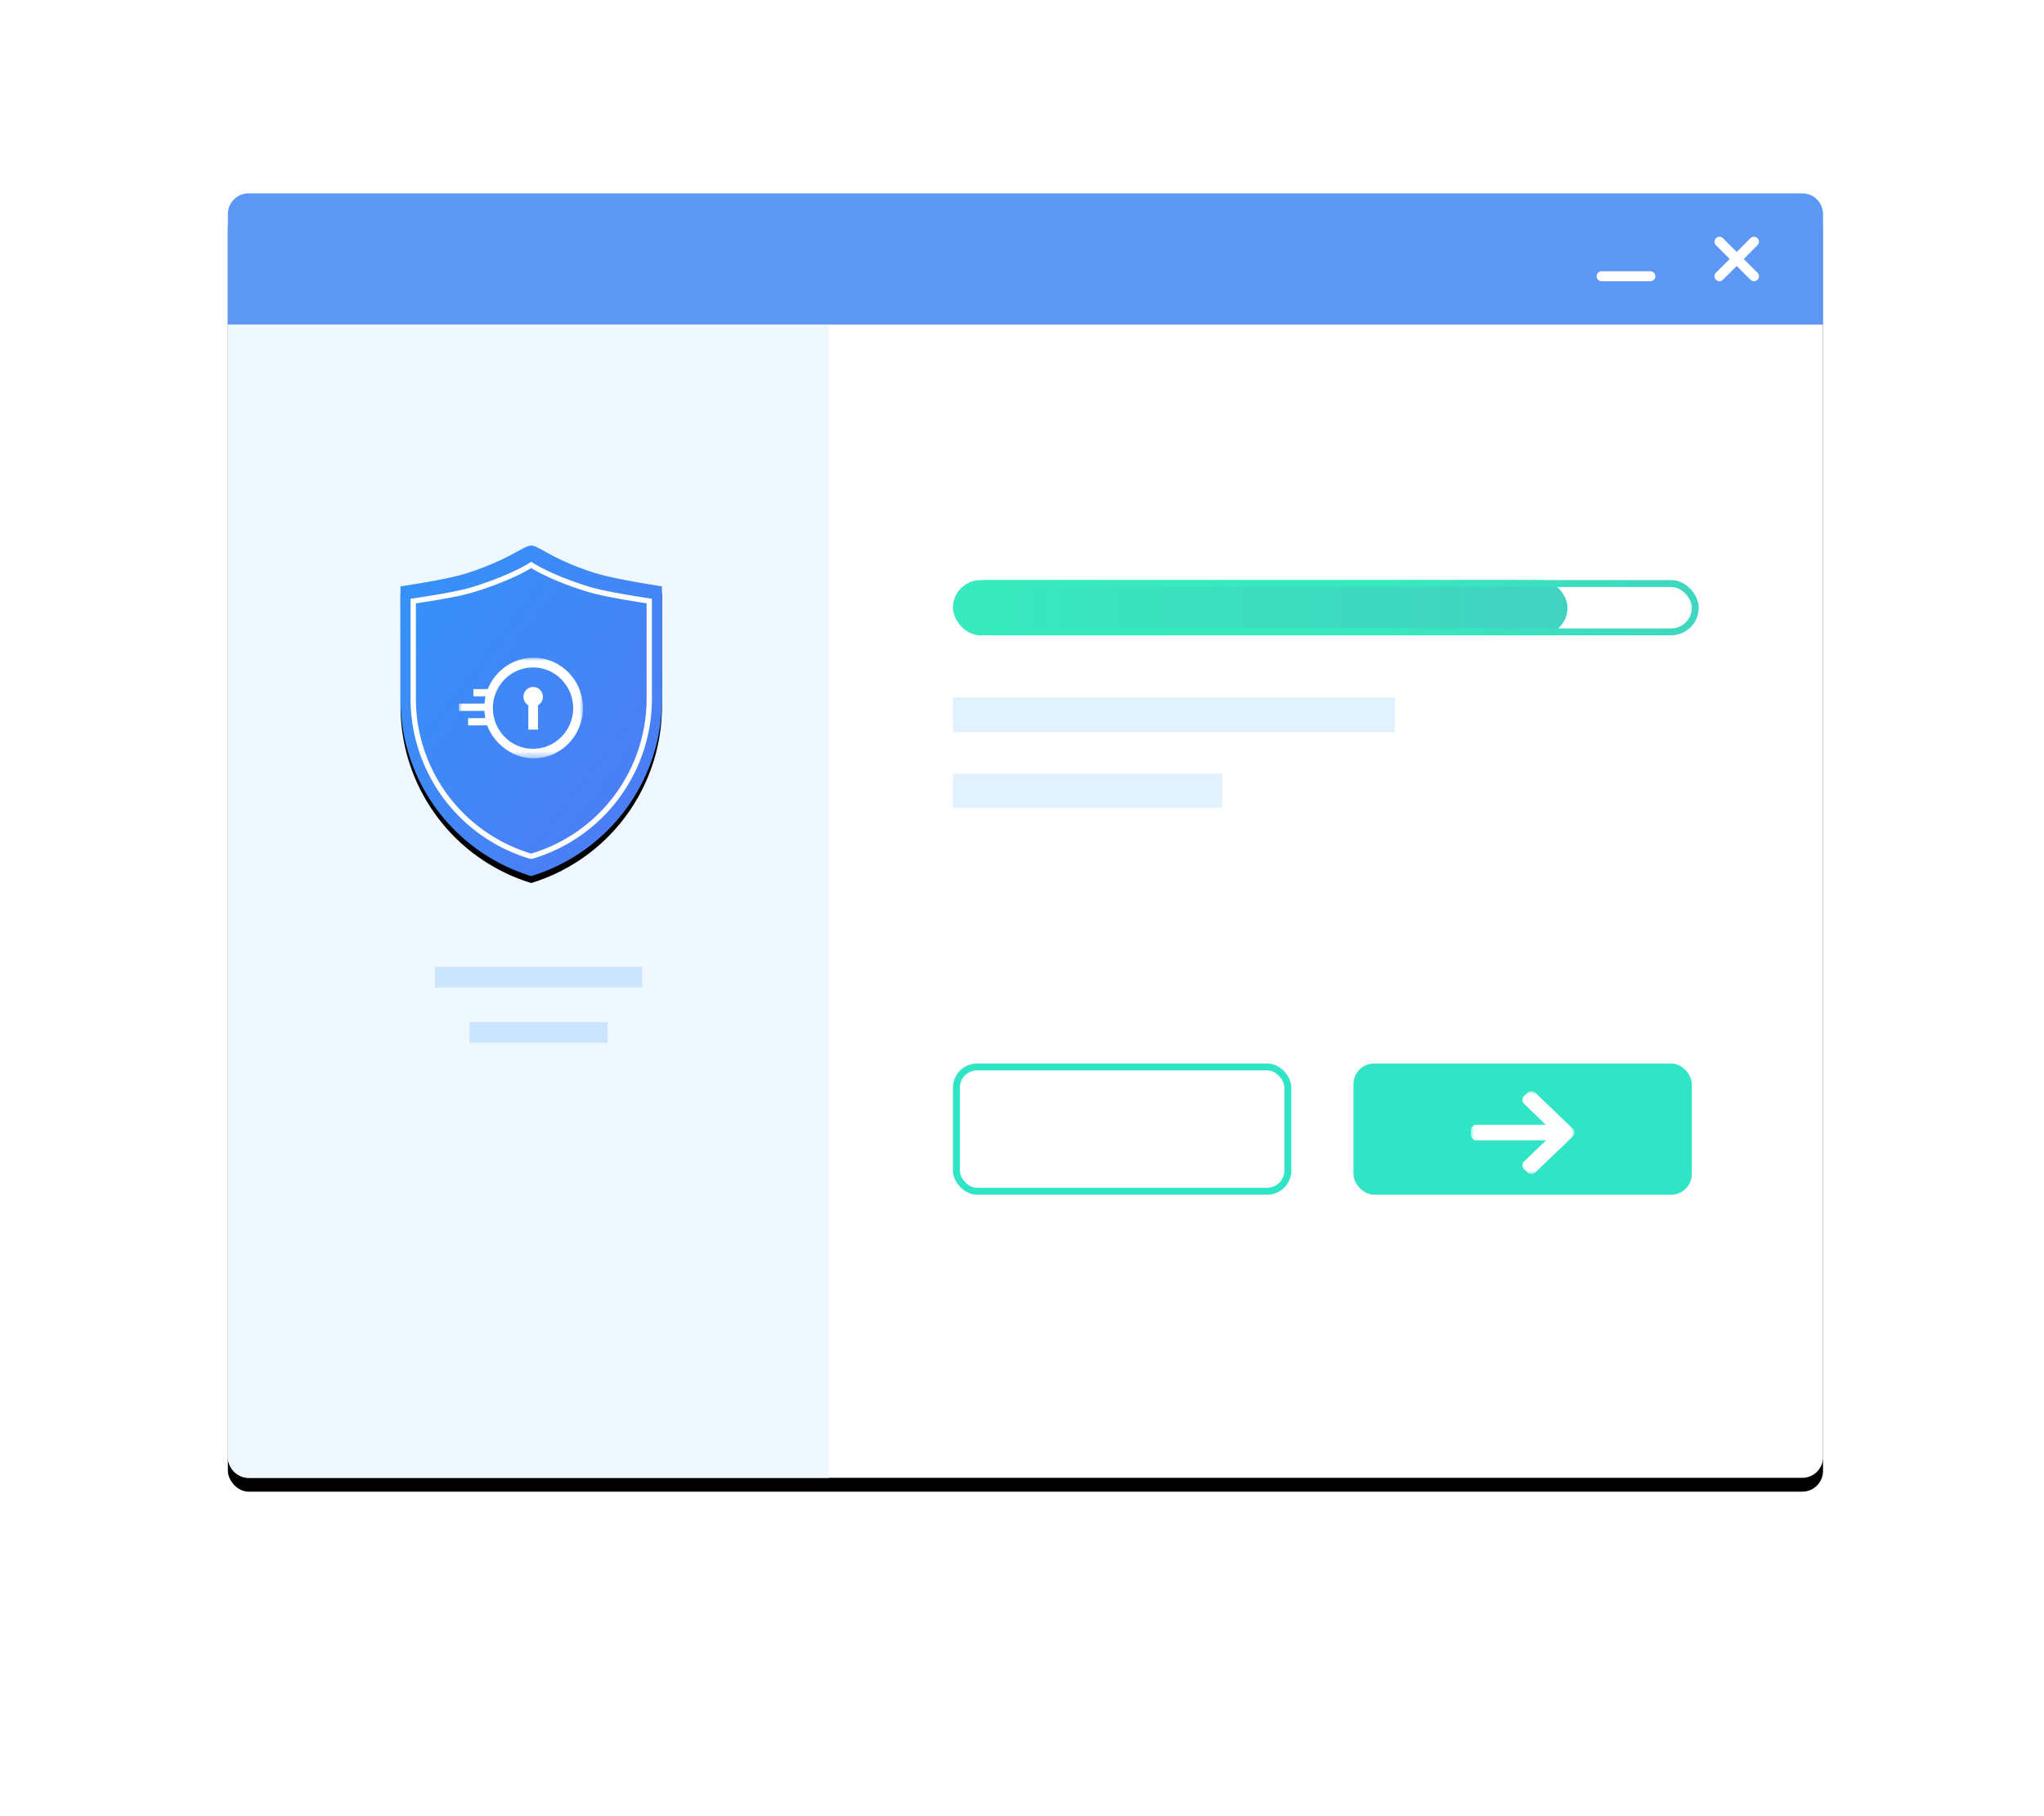 <svg width="296" height="263" xmlns="http://www.w3.org/2000/svg" xmlns:xlink="http://www.w3.org/1999/xlink"><defs><rect id="b" x="25" y="25" width="231" height="186" rx="3"/><filter x="-3%" y="-2.7%" width="106.1%" height="107.5%" filterUnits="objectBoundingBox" id="a"><feOffset dy="2" in="SourceAlpha" result="shadowOffsetOuter1"/><feGaussianBlur stdDeviation="2" in="shadowOffsetOuter1" result="shadowBlurOuter1"/><feColorMatrix values="0 0 0 0 0 0 0 0 0 0 0 0 0 0 0 0 0 0 0.2 0" in="shadowBlurOuter1"/></filter><filter x="-18.4%" y="-10.4%" width="136.8%" height="129.2%" filterUnits="objectBoundingBox" id="c"><feOffset dy="1" in="SourceAlpha" result="shadowOffsetOuter1"/><feGaussianBlur stdDeviation="1.5" in="shadowOffsetOuter1" result="shadowBlurOuter1"/><feColorMatrix values="0 0 0 0 0 0 0 0 0 0 0 0 0 0 0 0 0 0 0.1 0" in="shadowBlurOuter1" result="shadowMatrixOuter1"/><feMerge><feMergeNode in="shadowMatrixOuter1"/><feMergeNode in="SourceGraphic"/></feMerge></filter><linearGradient x1="142.479%" y1="137.239%" x2="0%" y2="0%" id="f"><stop stop-color="#5D71F5" offset="0%"/><stop stop-color="#3392F7" offset="100%"/></linearGradient><path d="M0 5.91c4.523-.687 7.65-1.3 9.382-1.84C15.747 2.08 17.816 0 18.93 0c1.114 0 3.083 2.05 9.25 3.976 1.77.553 4.996 1.197 9.68 1.934v16.376a26.75 26.75 0 0 1-18.93 25.58A26.75 26.75 0 0 1 0 22.286V5.91z" id="e"/><filter x="-9.2%" y="-5.2%" width="118.5%" height="114.6%" filterUnits="objectBoundingBox" id="d"><feOffset dy="1" in="SourceAlpha" result="shadowOffsetOuter1"/><feGaussianBlur stdDeviation="1" in="shadowOffsetOuter1" result="shadowBlurOuter1"/><feColorMatrix values="0 0 0 0 0.671 0 0 0 0 0.671 0 0 0 0 0.671 0 0 0 0.45 0" in="shadowBlurOuter1"/></filter><path id="g" d="M0 7.29v7.29h17.985V0H0z"/><linearGradient x1="202.28%" y1="126.153%" x2="0%" y2="126.153%" id="i"><stop stop-color="#4CB8C4" offset="0%"/><stop stop-color="#37EABD" offset="100%"/></linearGradient><linearGradient x1="166.36%" y1="126.153%" x2="57.373%" y2="126.153%" id="j"><stop stop-color="#4CB8C4" offset="0%"/><stop stop-color="#37EABD" offset="100%"/></linearGradient><path id="k" d="M0 11.998V.01h15v11.988z"/></defs><g transform="translate(8 3)" fill="none" fill-rule="evenodd"><use fill="#000" filter="url(#a)" xlink:href="#b"/><use fill="#FFF" xlink:href="#b"/><path d="M28 25h225a3 3 0 0 1 3 3v16H25V28a3 3 0 0 1 3-3z" fill="#5D97F4"/><path d="M241 32l5 5m0-5l-5 5m-17.07 0H231" stroke="#FFF" stroke-width="1.44" stroke-linecap="round"/><path d="M25 44h87v167H28a3 3 0 0 1-3-3V44z" fill="#F0F8FF"/><g filter="url(#c)" transform="translate(50 75)"><use fill="#000" filter="url(#d)" xlink:href="#e"/><use fill="url(#f)" xlink:href="#e"/><path d="M2.17 7.987c3.973-.59 6.718-1.118 8.223-1.578 2.44-.747 4.527-1.56 6.265-2.38a26.688 26.688 0 0 0 1.557-.796c.256-.143.425-.244.506-.296l.21-.135.21.136.005.003.02.012c.03.02.03.02.08.05.09.055.2.12.33.193.37.21.815.446 1.336.7 1.496.73 3.29 1.46 5.39 2.143.296.098.6.193.904.287 1.54.47 4.372 1.024 8.487 1.657l.327.05V22.17A23.8 23.8 0 0 1 19.04 44.973h-.22a23.8 23.8 0 0 1-16.978-22.8V8.035l.328-.05z" stroke="#FFF" stroke-width=".771"/><g transform="translate(8.444 16.235)"><mask id="h" fill="#fff"><use xlink:href="#g"/></mask><path d="M4.926 7.306c0-3.25 2.61-5.894 5.815-5.894 3.21 0 5.818 2.644 5.818 5.894s-2.61 5.896-5.816 5.896-5.814-2.644-5.814-5.896zM10.84 0c-3.018 0-5.6 1.91-6.65 4.544l-2.07.01.003 1.05 1.747-.008c-.07.263-.12.79-.148 1.052L0 6.665l.005 1.05L3.703 7.7c.017.263.058.526.12 1.05l-2.482.012.006 1.05L4.103 9.8c.983 2.623 3.63 4.78 6.736 4.78 3.94 0 7.144-3.295 7.144-7.29C17.984 3.296 14.78 0 10.84 0" fill="#FFF" mask="url(#h)"/></g><path d="M17.804 21.897c0 .527.284.982.704 1.23v3.526h1.407v-3.527c.42-.247.703-.702.704-1.23 0-.787-.63-1.425-1.41-1.425-.777 0-1.407.64-1.407 1.428z" fill="#FFF"/></g><path fill="#CAE5FD" d="M55 137h30v3H55zm5 8h20v3H60z"/><path d="M130 98h64v5h-64zm0 11h39v5h-39z" fill="#E1F1FF"/><rect fill="url(#i)" x="130" y="81" width="89" height="8" rx="4"/><rect stroke="url(#j)" x="131.5" y="81.5" width="106" height="7" rx="3.5"/><rect stroke="#30E5C5" x="130.5" y="151.5" width="48" height="18" rx="3"/><rect fill="#30E5C5" x="188" y="151" width="49" height="19" rx="3"/><g transform="matrix(-1 0 0 1 220 155)"><mask id="l" fill="#fff"><use xlink:href="#k"/></mask><path d="M14.18 4.878H4.143l3.155-3.043a.775.775 0 0 0 0-1.12L6.808.24a.83.83 0 0 0-.58-.23.83.83 0 0 0-.58.23L.238 5.444a.767.767 0 0 0-.238.56c0 .212.084.41.24.56l5.408 5.205a.83.83 0 0 0 .58.23c.22 0 .425-.084.58-.23l.49-.475a.767.767 0 0 0 .24-.558.745.745 0 0 0-.24-.547l-3.19-3.06h10.06c.452 0 .832-.374.832-.81v-.667c0-.435-.39-.78-.843-.78" fill="#FFF" mask="url(#l)"/></g></g></svg>